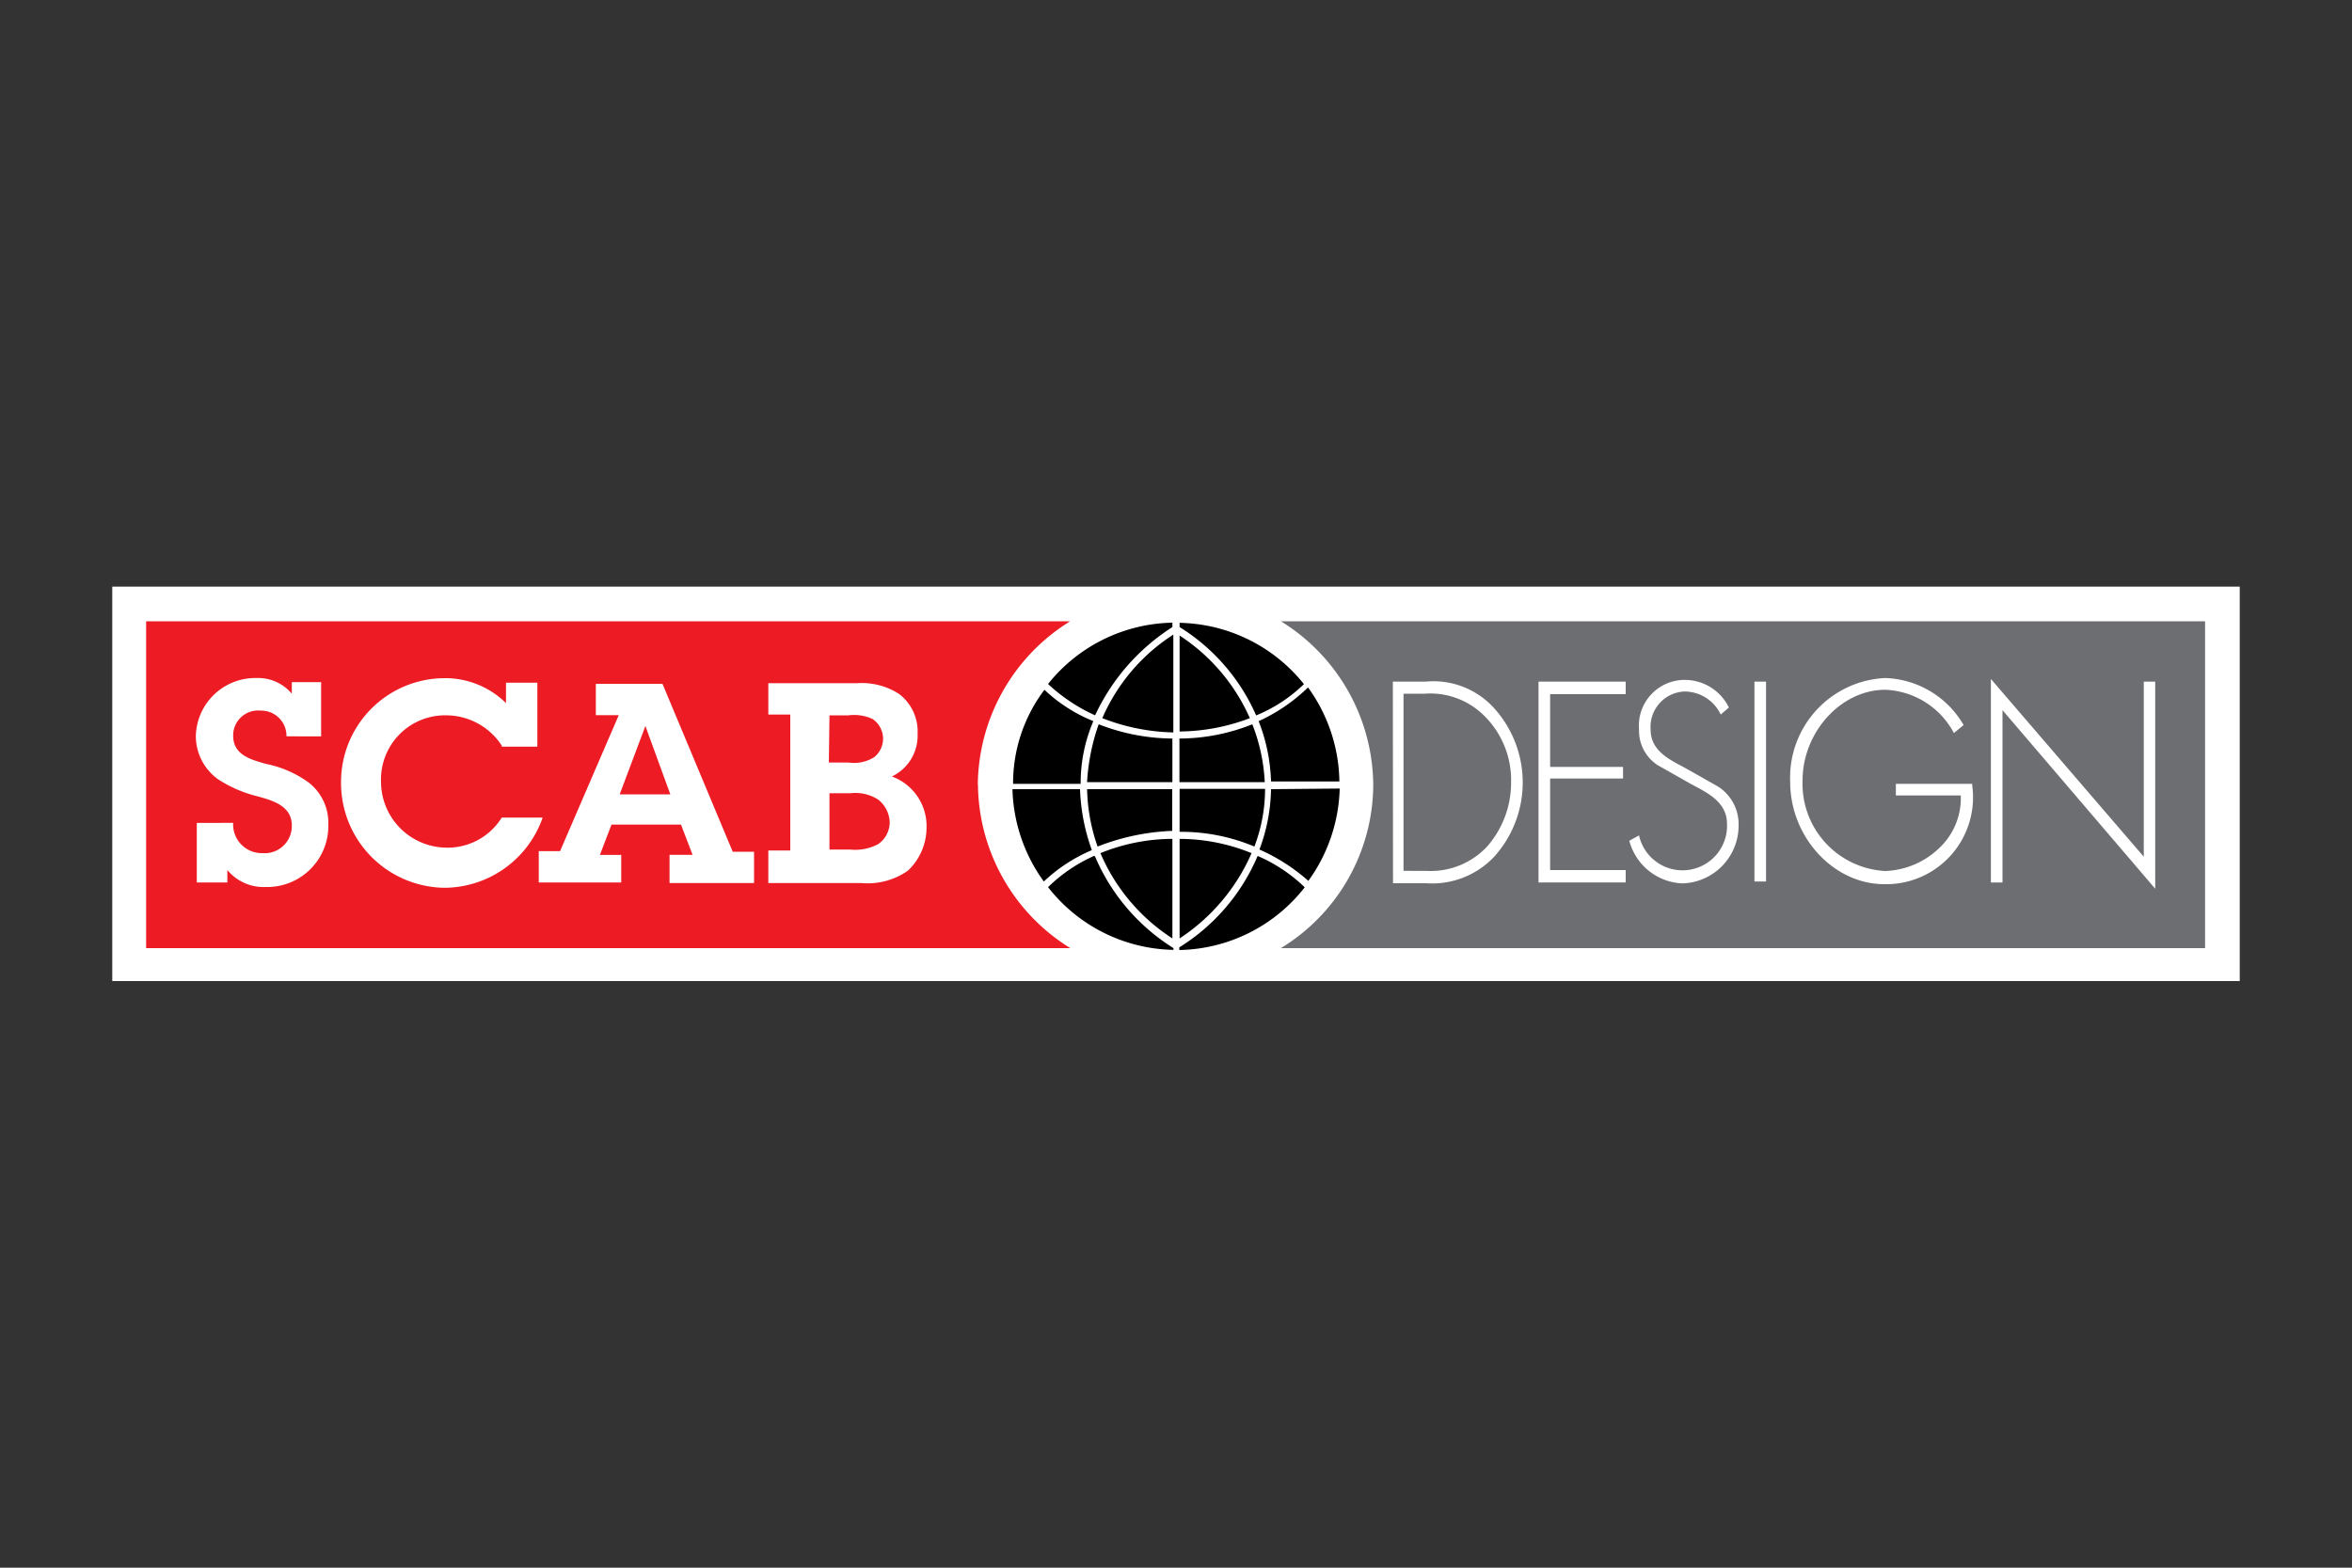 <svg xmlns="http://www.w3.org/2000/svg" viewBox="0 0 150 100"><rect x="0" y="0" width="150" height="100" fill="#333333" stroke="none"/><defs><style>.cls-1{fill:#fff;}.cls-2{fill:#ed1b23;}.cls-3{fill:#6d6e71;}</style></defs><title>scab-design</title><g id="skyline"><rect class="cls-1" x="7.16" y="37.42" width="135.68" height="25.16"/><path class="cls-2" d="M62.36,50.06a12.38,12.38,0,0,1,5.89-10.43H9.32V60.48H68.26a12.39,12.39,0,0,1-5.89-10.43"/><path class="cls-3" d="M87.58,50.06a12.38,12.38,0,0,0-5.89-10.43h58.94V60.48H81.69a12.26,12.26,0,0,0,5.89-10.43"/><path class="cls-1" d="M14.87,52.49a1.83,1.83,0,0,0,1.87,1.93,1.73,1.73,0,0,0,1.87-1.76c0-1.25-1.19-1.59-2.21-1.87a8.12,8.12,0,0,1-2.49-1.08,3.39,3.39,0,0,1-1.42-2.78,3.79,3.79,0,0,1,3.85-3.68,2.81,2.81,0,0,1,2.27,1v-.74h1.87v3.46H18.27a1.61,1.61,0,0,0-1.64-1.64,1.59,1.59,0,0,0-1.76,1.59c0,1.25,1.13,1.53,2.1,1.81a6.89,6.89,0,0,1,2.72,1.19,3.25,3.25,0,0,1,1.25,2.66,3.9,3.9,0,0,1-4,4,3,3,0,0,1-2.44-1.08v.79H12.55v-3.8Z"/><path class="cls-1" d="M32,47.56a4.24,4.24,0,0,0-3.51-1.93,4.09,4.09,0,0,0-4.19,4.25,4.21,4.21,0,0,0,4.14,4.19A4.06,4.06,0,0,0,32,52.15h2.61a6.67,6.67,0,0,1-6.23,4.48,6.68,6.68,0,0,1-6.63-6.74,6.62,6.62,0,0,1,6.52-6.63,5.52,5.52,0,0,1,4,1.59v-1.3h2v4.08H32Z"/><path class="cls-1" d="M42.75,54.53h1.42l-.74-1.93H39l-.74,1.93h1.36v1.76H34.36v-2h1.36l3.74-8.67H38v-2h4.25l4.48,10.71h1.36v2H42.7V54.53Zm-1.59-8.22h0l-1.64,4.36h3.23Z"/><path class="cls-1" d="M49,54.25H50.4V45.58H49v-2h5.67a4.38,4.38,0,0,1,2.66.68,3,3,0,0,1,1.19,2.55,2.88,2.88,0,0,1-1.64,2.72,3.37,3.37,0,0,1,2.21,3.29,3.78,3.78,0,0,1-1.19,2.72,4.48,4.48,0,0,1-2.95.79H49Zm3.8-.06H54.2A3.16,3.16,0,0,0,56,53.85a1.7,1.7,0,0,0,.74-1.42A1.91,1.91,0,0,0,56,51a2.7,2.7,0,0,0-1.76-.4H52.9v3.63Zm.06-5.55h1.25a2.42,2.42,0,0,0,1.64-.34,1.51,1.51,0,0,0-.11-2.44,2.82,2.82,0,0,0-1.53-.23H52.9Z"/><polygon class="cls-1" points="98.86 44.28 98.86 48.92 103.51 48.92 103.51 49.66 98.86 49.66 98.86 55.5 103.68 55.5 103.68 56.29 98.12 56.29 98.12 43.48 103.68 43.48 103.68 44.28 98.86 44.28"/><path class="cls-1" d="M109.74,45.58a2.56,2.56,0,0,0-2.32-1.47,2.26,2.26,0,0,0-2.15,2.44c0,1.3,1.13,1.87,2.1,2.38l2.21,1.25a2.85,2.85,0,0,1,1.3,2.49,3.69,3.69,0,0,1-3.57,3.68,3.65,3.65,0,0,1-3.4-2.72l.62-.34a2.84,2.84,0,0,0,5.61-.74c0-1.42-1.3-2-2.32-2.55l-2.1-1.19a2.62,2.62,0,0,1-1.19-2.27,2.92,2.92,0,0,1,2.95-3.17,3.13,3.13,0,0,1,2.78,1.76Z"/><rect class="cls-1" x="111.89" y="43.48" width="0.74" height="12.75"/><path class="cls-1" d="M125.78,50.11a5.54,5.54,0,0,1-5.61,6.29c-3.23,0-6-3-6-6.52a6.36,6.36,0,0,1,6.06-6.63,6,6,0,0,1,5,3l-.62.51A5.18,5.18,0,0,0,120.23,44c-2.83,0-5.27,2.72-5.27,5.78a5.57,5.57,0,0,0,5.27,5.78,5.23,5.23,0,0,0,3.4-1.42,4.37,4.37,0,0,0,1.42-3.4h-4.14v-.74h4.87Z"/><polygon class="cls-1" points="137.45 56.69 127.71 45.3 127.71 56.29 126.97 56.29 126.97 43.31 136.72 54.65 136.72 43.48 137.45 43.48 137.45 56.69"/><path class="cls-1" d="M88.83,43.48h2.1a5.21,5.21,0,0,1,4.31,1.64,7.07,7.07,0,0,1,.06,9.52,5.44,5.44,0,0,1-4.36,1.7h-2.1Zm2.1,12.07A4.93,4.93,0,0,0,94.84,54a6.17,6.17,0,0,0,1.53-4.08,5.77,5.77,0,0,0-1.7-4.25,4.86,4.86,0,0,0-3.8-1.42H89.51V55.55Z"/><path d="M69.79,54.59a10,10,0,0,0-2.95,2,10.38,10.38,0,0,0,8,4v-.11a12.81,12.81,0,0,1-5-5.84"/><path d="M69.62,54.19a12.57,12.57,0,0,1-.74-3.85H64.57a10.5,10.5,0,0,0,2,5.89,10.3,10.3,0,0,1,3.06-2"/><path d="M81.06,50.34a11.34,11.34,0,0,1-.74,3.85,11.85,11.85,0,0,1,3.12,2,10.5,10.5,0,0,0,2-5.89Z"/><path d="M80.21,54.59a12.68,12.68,0,0,1-5,5.84v.17a10.38,10.38,0,0,0,8-4,10.05,10.05,0,0,0-3-2"/><path d="M80.27,46a11.4,11.4,0,0,1,.79,3.85h4.36a10.45,10.45,0,0,0-2-6A11.12,11.12,0,0,1,80.27,46"/><path d="M80.1,45.64a9.62,9.62,0,0,0,3.06-2,10.39,10.39,0,0,0-7.93-3.91V40a12.56,12.56,0,0,1,4.87,5.61"/><path d="M69.73,46a9.93,9.93,0,0,1-3.12-2,9.88,9.88,0,0,0-2,6h4.31A10,10,0,0,1,69.73,46"/><path d="M74.77,40v-.28a10.39,10.39,0,0,0-7.93,3.91,11.07,11.07,0,0,0,3,2A13.38,13.38,0,0,1,74.77,40"/><path d="M74.77,59.86V53.51a12.29,12.29,0,0,0-4.59.91,12.15,12.15,0,0,0,4.59,5.44"/><path d="M75.23,59.86a12.45,12.45,0,0,0,4.59-5.44,12.28,12.28,0,0,0-4.59-.91Z"/><path d="M79.87,46.2a12.58,12.58,0,0,1-4.65.91v2.78h5.44a11.58,11.58,0,0,0-.79-3.68"/><path d="M75.23,53.06A12.09,12.09,0,0,1,80,54a10.34,10.34,0,0,0,.68-3.68H75.23Z"/><path d="M75.23,40.54v6.12a12.83,12.83,0,0,0,4.48-.85,12.14,12.14,0,0,0-4.48-5.27"/><path d="M69.33,49.89h5.44V47.11a13.12,13.12,0,0,1-4.7-.91,13.29,13.29,0,0,0-.74,3.68"/><path d="M70,54a14.49,14.49,0,0,1,4.76-1V50.34H69.33A11.75,11.75,0,0,0,70,54"/><path d="M70.3,45.81a13.18,13.18,0,0,0,4.53.91V40.48a12,12,0,0,0-4.53,5.33"/></g></svg>